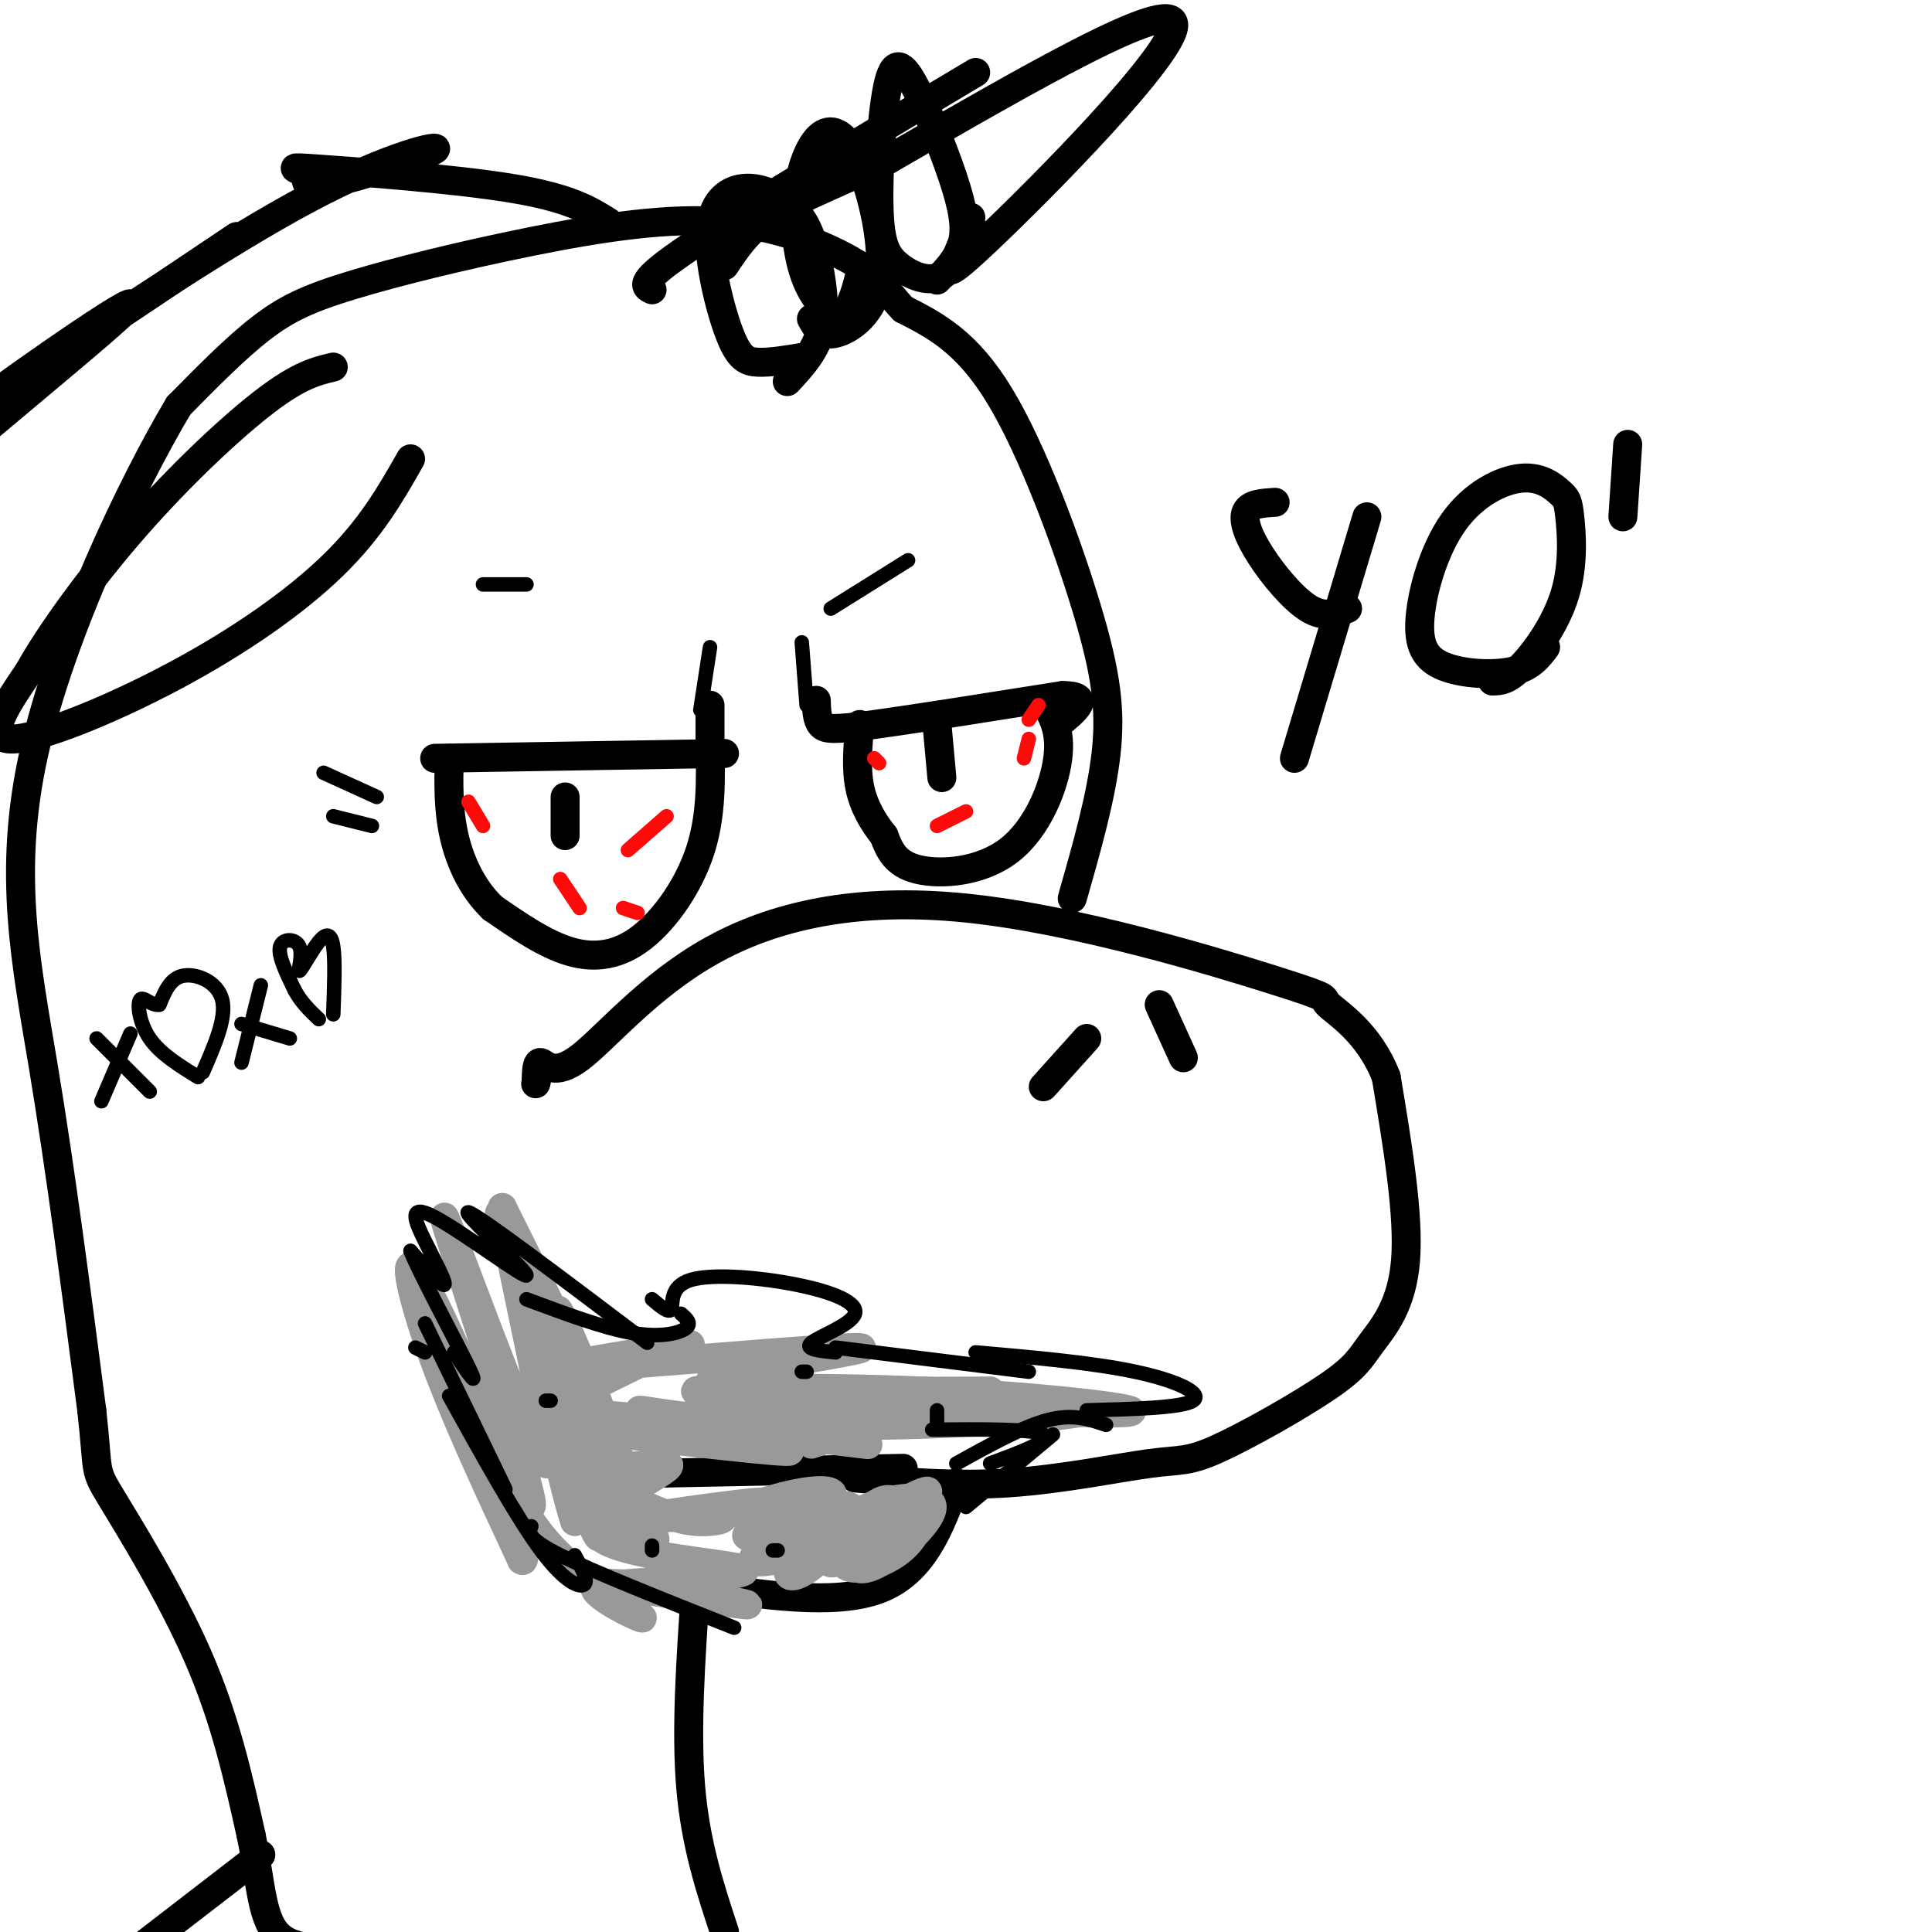 <svg viewBox='0 0 400 400' version='1.1' xmlns='http://www.w3.org/2000/svg' xmlns:xlink='http://www.w3.org/1999/xlink'><g fill='none' stroke='#000000' stroke-width='6' stroke-linecap='round' stroke-linejoin='round'><path d='M177,306c10.494,0.876 20.987,1.752 32,1c11.013,-0.752 22.545,-3.133 29,-4c6.455,-0.867 7.832,-0.221 14,-3c6.168,-2.779 17.128,-8.982 23,-13c5.872,-4.018 6.658,-5.851 9,-9c2.342,-3.149 6.241,-7.614 7,-17c0.759,-9.386 -1.620,-23.693 -4,-38'/><path d='M287,223c-3.508,-9.230 -10.278,-13.306 -12,-15c-1.722,-1.694 1.605,-1.008 -11,-5c-12.605,-3.992 -41.143,-12.664 -64,-15c-22.857,-2.336 -40.034,1.662 -53,9c-12.966,7.338 -21.722,18.014 -27,22c-5.278,3.986 -7.080,1.282 -8,1c-0.920,-0.282 -0.960,1.859 -1,4'/><path d='M111,224c-0.167,0.667 -0.083,0.333 0,0'/><path d='M198,307c-3.417,9.250 -6.833,18.500 -16,22c-9.167,3.500 -24.083,1.250 -39,-1'/><path d='M187,304c0.000,0.000 -50.000,1.000 -50,1'/><path d='M90,157c0.000,0.000 60.000,-1.000 60,-1'/><path d='M147,154c0.161,7.405 0.321,14.810 -2,22c-2.321,7.190 -7.125,14.167 -12,18c-4.875,3.833 -9.821,4.524 -15,3c-5.179,-1.524 -10.589,-5.262 -16,-9'/><path d='M102,188c-4.222,-4.022 -6.778,-9.578 -8,-15c-1.222,-5.422 -1.111,-10.711 -1,-16'/><path d='M117,173c0.000,0.000 0.000,-8.000 0,-8'/><path d='M169,145c0.067,1.978 0.133,3.956 1,5c0.867,1.044 2.533,1.156 11,0c8.467,-1.156 23.733,-3.578 39,-6'/><path d='M220,144c6.333,0.000 2.667,3.000 -1,6'/><path d='M216,145c1.875,3.083 3.750,6.167 3,12c-0.750,5.833 -4.125,14.417 -10,19c-5.875,4.583 -14.250,5.167 -19,4c-4.750,-1.167 -5.875,-4.083 -7,-7'/><path d='M183,173c-2.200,-2.733 -4.200,-6.067 -5,-10c-0.800,-3.933 -0.400,-8.467 0,-13'/><path d='M195,161c0.000,0.000 -1.000,-11.000 -1,-11'/><path d='M222,186c2.994,-10.488 5.988,-20.976 7,-30c1.012,-9.024 0.042,-16.583 -4,-30c-4.042,-13.417 -11.155,-32.690 -18,-44c-6.845,-11.310 -13.423,-14.655 -20,-18'/><path d='M187,64c-4.017,-4.244 -4.061,-5.855 -9,-9c-4.939,-3.145 -14.774,-7.823 -27,-9c-12.226,-1.177 -26.844,1.149 -41,4c-14.156,2.851 -27.850,6.229 -37,9c-9.150,2.771 -13.757,4.935 -19,9c-5.243,4.065 -11.121,10.033 -17,16'/><path d='M37,84c-9.417,15.738 -24.458,47.083 -30,72c-5.542,24.917 -1.583,43.405 2,65c3.583,21.595 6.792,46.298 10,71'/><path d='M19,292c1.512,13.536 0.292,11.875 4,18c3.708,6.125 12.345,20.036 18,33c5.655,12.964 8.327,24.982 11,37'/><path d='M52,380c2.156,10.333 2.044,17.667 6,21c3.956,3.333 11.978,2.667 20,2'/><path d='M144,329c-1.000,14.583 -2.000,29.167 -1,41c1.000,11.833 4.000,20.917 7,30'/><path d='M216,225c0.000,0.000 9.000,-10.000 9,-10'/><path d='M245,219c0.000,0.000 -5.000,-11.000 -5,-11'/><path d='M147,153c0.000,0.000 0.000,-7.000 0,-7'/><path d='M163,79c2.984,-3.213 5.969,-6.426 7,-11c1.031,-4.574 0.109,-10.509 -1,-15c-1.109,-4.491 -2.404,-7.539 -5,-10c-2.596,-2.461 -6.491,-4.336 -10,-4c-3.509,0.336 -6.631,2.884 -7,9c-0.369,6.116 2.016,15.800 4,21c1.984,5.200 3.567,5.914 6,6c2.433,0.086 5.717,-0.457 9,-1'/><path d='M168,66c1.027,1.854 2.053,3.708 5,3c2.947,-0.708 7.814,-3.977 9,-11c1.186,-7.023 -1.309,-17.798 -4,-24c-2.691,-6.202 -5.577,-7.830 -8,-6c-2.423,1.830 -4.381,7.119 -5,13c-0.619,5.881 0.103,12.352 2,17c1.897,4.648 4.971,7.471 7,7c2.029,-0.471 3.015,-4.235 4,-8'/><path d='M194,58c2.027,-2.140 4.054,-4.280 5,-7c0.946,-2.720 0.811,-6.021 -1,-12c-1.811,-5.979 -5.297,-14.637 -8,-20c-2.703,-5.363 -4.622,-7.432 -6,-2c-1.378,5.432 -2.215,18.363 -2,26c0.215,7.637 1.481,9.979 4,12c2.519,2.021 6.291,3.720 9,2c2.709,-1.720 4.354,-6.860 6,-12'/><path d='M202,48c-4.800,6.467 -9.600,12.933 2,2c11.600,-10.933 39.600,-39.267 39,-45c-0.600,-5.733 -29.800,11.133 -59,28'/><path d='M184,33c-14.333,6.578 -20.667,9.022 -25,12c-4.333,2.978 -6.667,6.489 -9,10'/><path d='M202,15c-23.917,14.250 -47.833,28.500 -59,36c-11.167,7.500 -9.583,8.250 -8,9'/><path d='M85,95c-4.065,7.167 -8.131,14.333 -16,22c-7.869,7.667 -19.542,15.833 -33,23c-13.458,7.167 -28.702,13.333 -34,13c-5.298,-0.333 -0.649,-7.167 4,-14'/><path d='M6,139c4.155,-7.488 12.542,-19.208 22,-30c9.458,-10.792 19.988,-20.655 27,-26c7.012,-5.345 10.506,-6.173 14,-7'/><path d='M126,46c-3.999,-2.508 -7.999,-5.015 -20,-7c-12.001,-1.985 -32.004,-3.447 -40,-4c-7.996,-0.553 -3.986,-0.199 -3,1c0.986,1.199 -1.051,3.241 5,2c6.051,-1.241 20.189,-5.766 22,-7c1.811,-1.234 -8.705,0.822 -26,10c-17.295,9.178 -41.370,25.480 -45,28c-3.630,2.520 13.185,-8.740 30,-20'/><path d='M49,49c-10.038,6.766 -50.134,33.679 -53,35c-2.866,1.321 31.498,-22.952 31,-21c-0.498,1.952 -35.856,30.129 -52,45c-16.144,14.871 -13.072,16.435 -10,18'/><path d='M54,384c0.000,0.000 -48.000,37.000 -48,37'/><path d='M268,157c0.000,0.000 15.000,-50.000 15,-50'/><path d='M279,126c-2.375,0.988 -4.750,1.976 -8,0c-3.250,-1.976 -7.375,-6.917 -10,-11c-2.625,-4.083 -3.750,-7.310 -3,-9c0.750,-1.690 3.375,-1.845 6,-2'/><path d='M309,141c1.553,-0.023 3.106,-0.046 6,-3c2.894,-2.954 7.130,-8.838 9,-15c1.870,-6.162 1.374,-12.602 1,-16c-0.374,-3.398 -0.626,-3.755 -2,-5c-1.374,-1.245 -3.870,-3.377 -8,-3c-4.130,0.377 -9.894,3.264 -14,9c-4.106,5.736 -6.554,14.321 -7,20c-0.446,5.679 1.111,8.452 5,10c3.889,1.548 10.111,1.871 14,1c3.889,-0.871 5.444,-2.935 7,-5'/><path d='M337,92c0.000,0.000 -1.000,15.000 -1,15'/></g>
<g fill='none' stroke='#999999' stroke-width='6' stroke-linecap='round' stroke-linejoin='round'><path d='M171,321c0.073,1.784 0.147,3.567 3,2c2.853,-1.567 8.486,-6.486 11,-9c2.514,-2.514 1.908,-2.624 1,-3c-0.908,-0.376 -2.119,-1.018 -4,0c-1.881,1.018 -4.432,3.696 -6,6c-1.568,2.304 -2.153,4.236 2,2c4.153,-2.236 13.044,-8.639 14,-10c0.956,-1.361 -6.022,2.319 -13,6'/><path d='M179,315c-3.426,2.983 -5.489,7.439 -4,9c1.489,1.561 6.532,0.225 10,-2c3.468,-2.225 5.360,-5.340 5,-7c-0.360,-1.660 -2.972,-1.866 -6,0c-3.028,1.866 -6.472,5.804 -7,8c-0.528,2.196 1.858,2.651 6,0c4.142,-2.651 10.038,-8.406 10,-11c-0.038,-2.594 -6.011,-2.027 -10,-1c-3.989,1.027 -5.995,2.513 -8,4'/><path d='M175,315c-3.754,2.449 -9.139,6.573 -11,9c-1.861,2.427 -0.199,3.157 3,1c3.199,-2.157 7.934,-7.200 9,-10c1.066,-2.800 -1.538,-3.358 -7,-1c-5.462,2.358 -13.784,7.632 -13,9c0.784,1.368 10.673,-1.170 16,-4c5.327,-2.830 6.094,-5.951 4,-7c-2.094,-1.049 -7.047,-0.024 -12,1'/><path d='M164,313c-4.890,1.663 -11.115,5.322 -9,5c2.115,-0.322 12.569,-4.625 16,-7c3.431,-2.375 -0.163,-2.821 -5,-2c-4.837,0.821 -10.919,2.911 -17,5'/><path d='M149,314c-5.255,1.006 -9.891,1.022 -6,0c3.891,-1.022 16.311,-3.083 14,-3c-2.311,0.083 -19.351,2.311 -22,3c-2.649,0.689 9.095,-0.161 13,0c3.905,0.161 -0.027,1.332 -4,1c-3.973,-0.332 -7.986,-2.166 -12,-4'/><path d='M132,311c-0.165,2.251 5.423,9.879 3,7c-2.423,-2.879 -12.856,-16.267 -15,-15c-2.144,1.267 4.000,17.187 4,15c0.000,-2.187 -6.143,-22.482 -8,-26c-1.857,-3.518 0.571,9.741 3,23'/><path d='M119,315c-1.715,-4.952 -7.504,-28.832 -5,-27c2.504,1.832 13.300,29.378 13,27c-0.300,-2.378 -11.696,-34.679 -12,-37c-0.304,-2.321 10.485,25.337 14,34c3.515,8.663 -0.242,-1.668 -4,-12'/><path d='M125,300c-3.909,-11.209 -11.683,-33.231 -9,-28c2.683,5.231 15.823,37.716 13,33c-2.823,-4.716 -21.610,-46.631 -25,-53c-3.390,-6.369 8.617,22.808 14,36c5.383,13.192 4.142,10.398 4,8c-0.142,-2.398 0.817,-4.399 -2,-12c-2.817,-7.601 -9.408,-20.800 -16,-34'/><path d='M104,250c1.217,10.989 12.261,55.460 9,53c-3.261,-2.460 -20.827,-51.853 -21,-51c-0.173,0.853 17.046,51.950 18,59c0.954,7.050 -14.359,-29.948 -21,-43c-6.641,-13.052 -4.612,-2.158 0,11c4.612,13.158 11.806,28.579 19,44'/><path d='M108,323c1.891,1.602 -2.882,-16.394 -4,-20c-1.118,-3.606 1.419,7.177 9,16c7.581,8.823 20.207,15.684 20,16c-0.207,0.316 -13.248,-5.915 -9,-7c4.248,-1.085 25.785,2.976 30,4c4.215,1.024 -8.893,-0.988 -22,-3'/><path d='M132,329c-6.449,-0.560 -11.571,-0.460 -4,-1c7.571,-0.540 27.834,-1.719 26,-3c-1.834,-1.281 -25.765,-2.665 -30,-7c-4.235,-4.335 11.227,-11.623 14,-14c2.773,-2.377 -7.143,0.157 -14,0c-6.857,-0.157 -10.654,-3.004 -13,-5c-2.346,-1.996 -3.242,-3.142 1,-6c4.242,-2.858 13.621,-7.429 23,-12'/><path d='M135,281c6.664,-2.645 11.824,-3.259 4,-2c-7.824,1.259 -28.633,4.389 -18,4c10.633,-0.389 52.709,-4.297 57,-4c4.291,0.297 -29.203,4.799 -31,7c-1.797,2.201 28.101,2.100 58,2'/><path d='M205,288c-6.875,1.262 -53.063,3.415 -62,5c-8.937,1.585 19.378,2.600 44,2c24.622,-0.600 45.552,-2.815 37,-4c-8.552,-1.185 -46.586,-1.338 -54,-1c-7.414,0.338 15.793,1.169 39,2'/><path d='M209,292c13.395,0.543 27.384,0.902 25,0c-2.384,-0.902 -21.140,-3.063 -43,-4c-21.860,-0.937 -46.824,-0.649 -47,0c-0.176,0.649 24.437,1.658 30,3c5.563,1.342 -7.925,3.015 -19,3c-11.075,-0.015 -19.736,-1.719 -22,-2c-2.264,-0.281 1.868,0.859 6,2'/><path d='M139,294c13.955,1.927 45.844,5.743 40,5c-5.844,-0.743 -49.419,-6.046 -54,-6c-4.581,0.046 29.834,5.442 37,7c7.166,1.558 -12.917,-0.721 -33,-3'/><path d='M129,297c3.000,-0.822 27.000,-1.378 37,-1c10.000,0.378 6.000,1.689 2,3'/></g>
<g fill='none' stroke='#000000' stroke-width='3' stroke-linecap='round' stroke-linejoin='round'><path d='M113,290c0.000,0.000 1.000,0.000 1,0'/><path d='M135,321c0.000,0.000 0.000,-1.000 0,-1'/><path d='M166,284c0.000,0.000 1.000,0.000 1,0'/><path d='M86,279c0.000,0.000 2.000,1.000 2,1'/><path d='M160,321c0.000,0.000 1.000,0.000 1,0'/><path d='M194,292c0.000,0.000 0.000,3.000 0,3'/></g>
<g fill='none' stroke='#FD0A0A' stroke-width='3' stroke-linecap='round' stroke-linejoin='round'><path d='M130,176c0.000,0.000 8.000,-7.000 8,-7'/><path d='M100,171c0.000,0.000 -3.000,-5.000 -3,-5'/><path d='M116,182c0.000,0.000 4.000,6.000 4,6'/><path d='M129,188c0.000,0.000 3.000,1.000 3,1'/><path d='M182,158c0.000,0.000 -1.000,-1.000 -1,-1'/><path d='M194,171c0.000,0.000 6.000,-3.000 6,-3'/><path d='M212,157c0.000,0.000 1.000,-4.000 1,-4'/><path d='M213,149c0.000,0.000 2.000,-3.000 2,-3'/></g>
<g fill='none' stroke='#000000' stroke-width='3' stroke-linecap='round' stroke-linejoin='round'><path d='M27,214c0.000,0.000 -6.000,14.000 -6,14'/><path d='M20,215c0.000,0.000 11.000,11.000 11,11'/><path d='M42,222c2.467,-5.644 4.933,-11.289 4,-15c-0.933,-3.711 -5.267,-5.489 -8,-5c-2.733,0.489 -3.867,3.244 -5,6'/><path d='M33,208c-1.679,0.321 -3.375,-1.875 -4,-1c-0.625,0.875 -0.179,4.821 2,8c2.179,3.179 6.089,5.589 10,8'/><path d='M54,204c0.000,0.000 -4.000,16.000 -4,16'/><path d='M50,212c0.000,0.000 10.000,3.000 10,3'/><path d='M69,210c0.209,-5.585 0.417,-11.170 0,-14c-0.417,-2.830 -1.460,-2.905 -3,-1c-1.540,1.905 -3.578,5.789 -4,6c-0.422,0.211 0.771,-3.251 0,-5c-0.771,-1.749 -3.506,-1.785 -4,0c-0.494,1.785 1.253,5.393 3,9'/><path d='M61,205c1.333,2.500 3.167,4.250 5,6'/><path d='M198,303c6.917,-3.833 13.833,-7.667 19,-9c5.167,-1.333 8.583,-0.167 12,1'/><path d='M225,292c9.889,-0.267 19.778,-0.533 22,-2c2.222,-1.467 -3.222,-4.133 -12,-6c-8.778,-1.867 -20.889,-2.933 -33,-4'/><path d='M213,284c0.000,0.000 -40.000,-5.000 -40,-5'/><path d='M173,280c-3.325,-0.326 -6.650,-0.652 -5,-2c1.650,-1.348 8.274,-3.718 9,-6c0.726,-2.282 -4.444,-4.478 -12,-6c-7.556,-1.522 -17.496,-2.371 -22,-1c-4.504,1.371 -3.573,4.963 -4,6c-0.427,1.037 -2.214,-0.482 -4,-2'/><path d='M141,272c1.156,1.000 2.311,2.000 1,3c-1.311,1.000 -5.089,2.000 -11,1c-5.911,-1.000 -13.956,-4.000 -22,-7'/><path d='M134,278c-17.546,-13.266 -35.091,-26.532 -37,-27c-1.909,-0.468 11.820,11.864 12,13c0.180,1.136 -13.189,-8.922 -19,-12c-5.811,-3.078 -4.065,0.825 -2,5c2.065,4.175 4.447,8.621 4,9c-0.447,0.379 -3.724,-3.311 -7,-7'/><path d='M85,259c1.711,4.378 9.489,18.822 12,24c2.511,5.178 -0.244,1.089 -3,-3'/><path d='M88,274c7.000,14.417 14.000,28.833 16,33c2.000,4.167 -1.000,-1.917 -4,-8'/><path d='M93,289c6.978,12.600 13.956,25.200 19,32c5.044,6.800 8.156,7.800 9,7c0.844,-0.800 -0.578,-3.400 -2,-6'/><path d='M110,316c-0.500,1.250 -1.000,2.500 6,6c7.000,3.500 21.500,9.250 36,15'/><path d='M200,312c0.000,0.000 18.000,-15.000 18,-15'/><path d='M205,303c6.500,-2.417 13.000,-4.833 11,-6c-2.000,-1.167 -12.500,-1.083 -23,-1'/><path d='M145,147c0.000,0.000 2.000,-13.000 2,-13'/><path d='M167,146c0.000,0.000 -1.000,-13.000 -1,-13'/><path d='M188,116c0.000,0.000 -16.000,10.000 -16,10'/><path d='M77,171c0.000,0.000 -8.000,-2.000 -8,-2'/><path d='M78,165c0.000,0.000 -11.000,-5.000 -11,-5'/><path d='M109,121c0.000,0.000 -9.000,0.000 -9,0'/></g>
</svg>